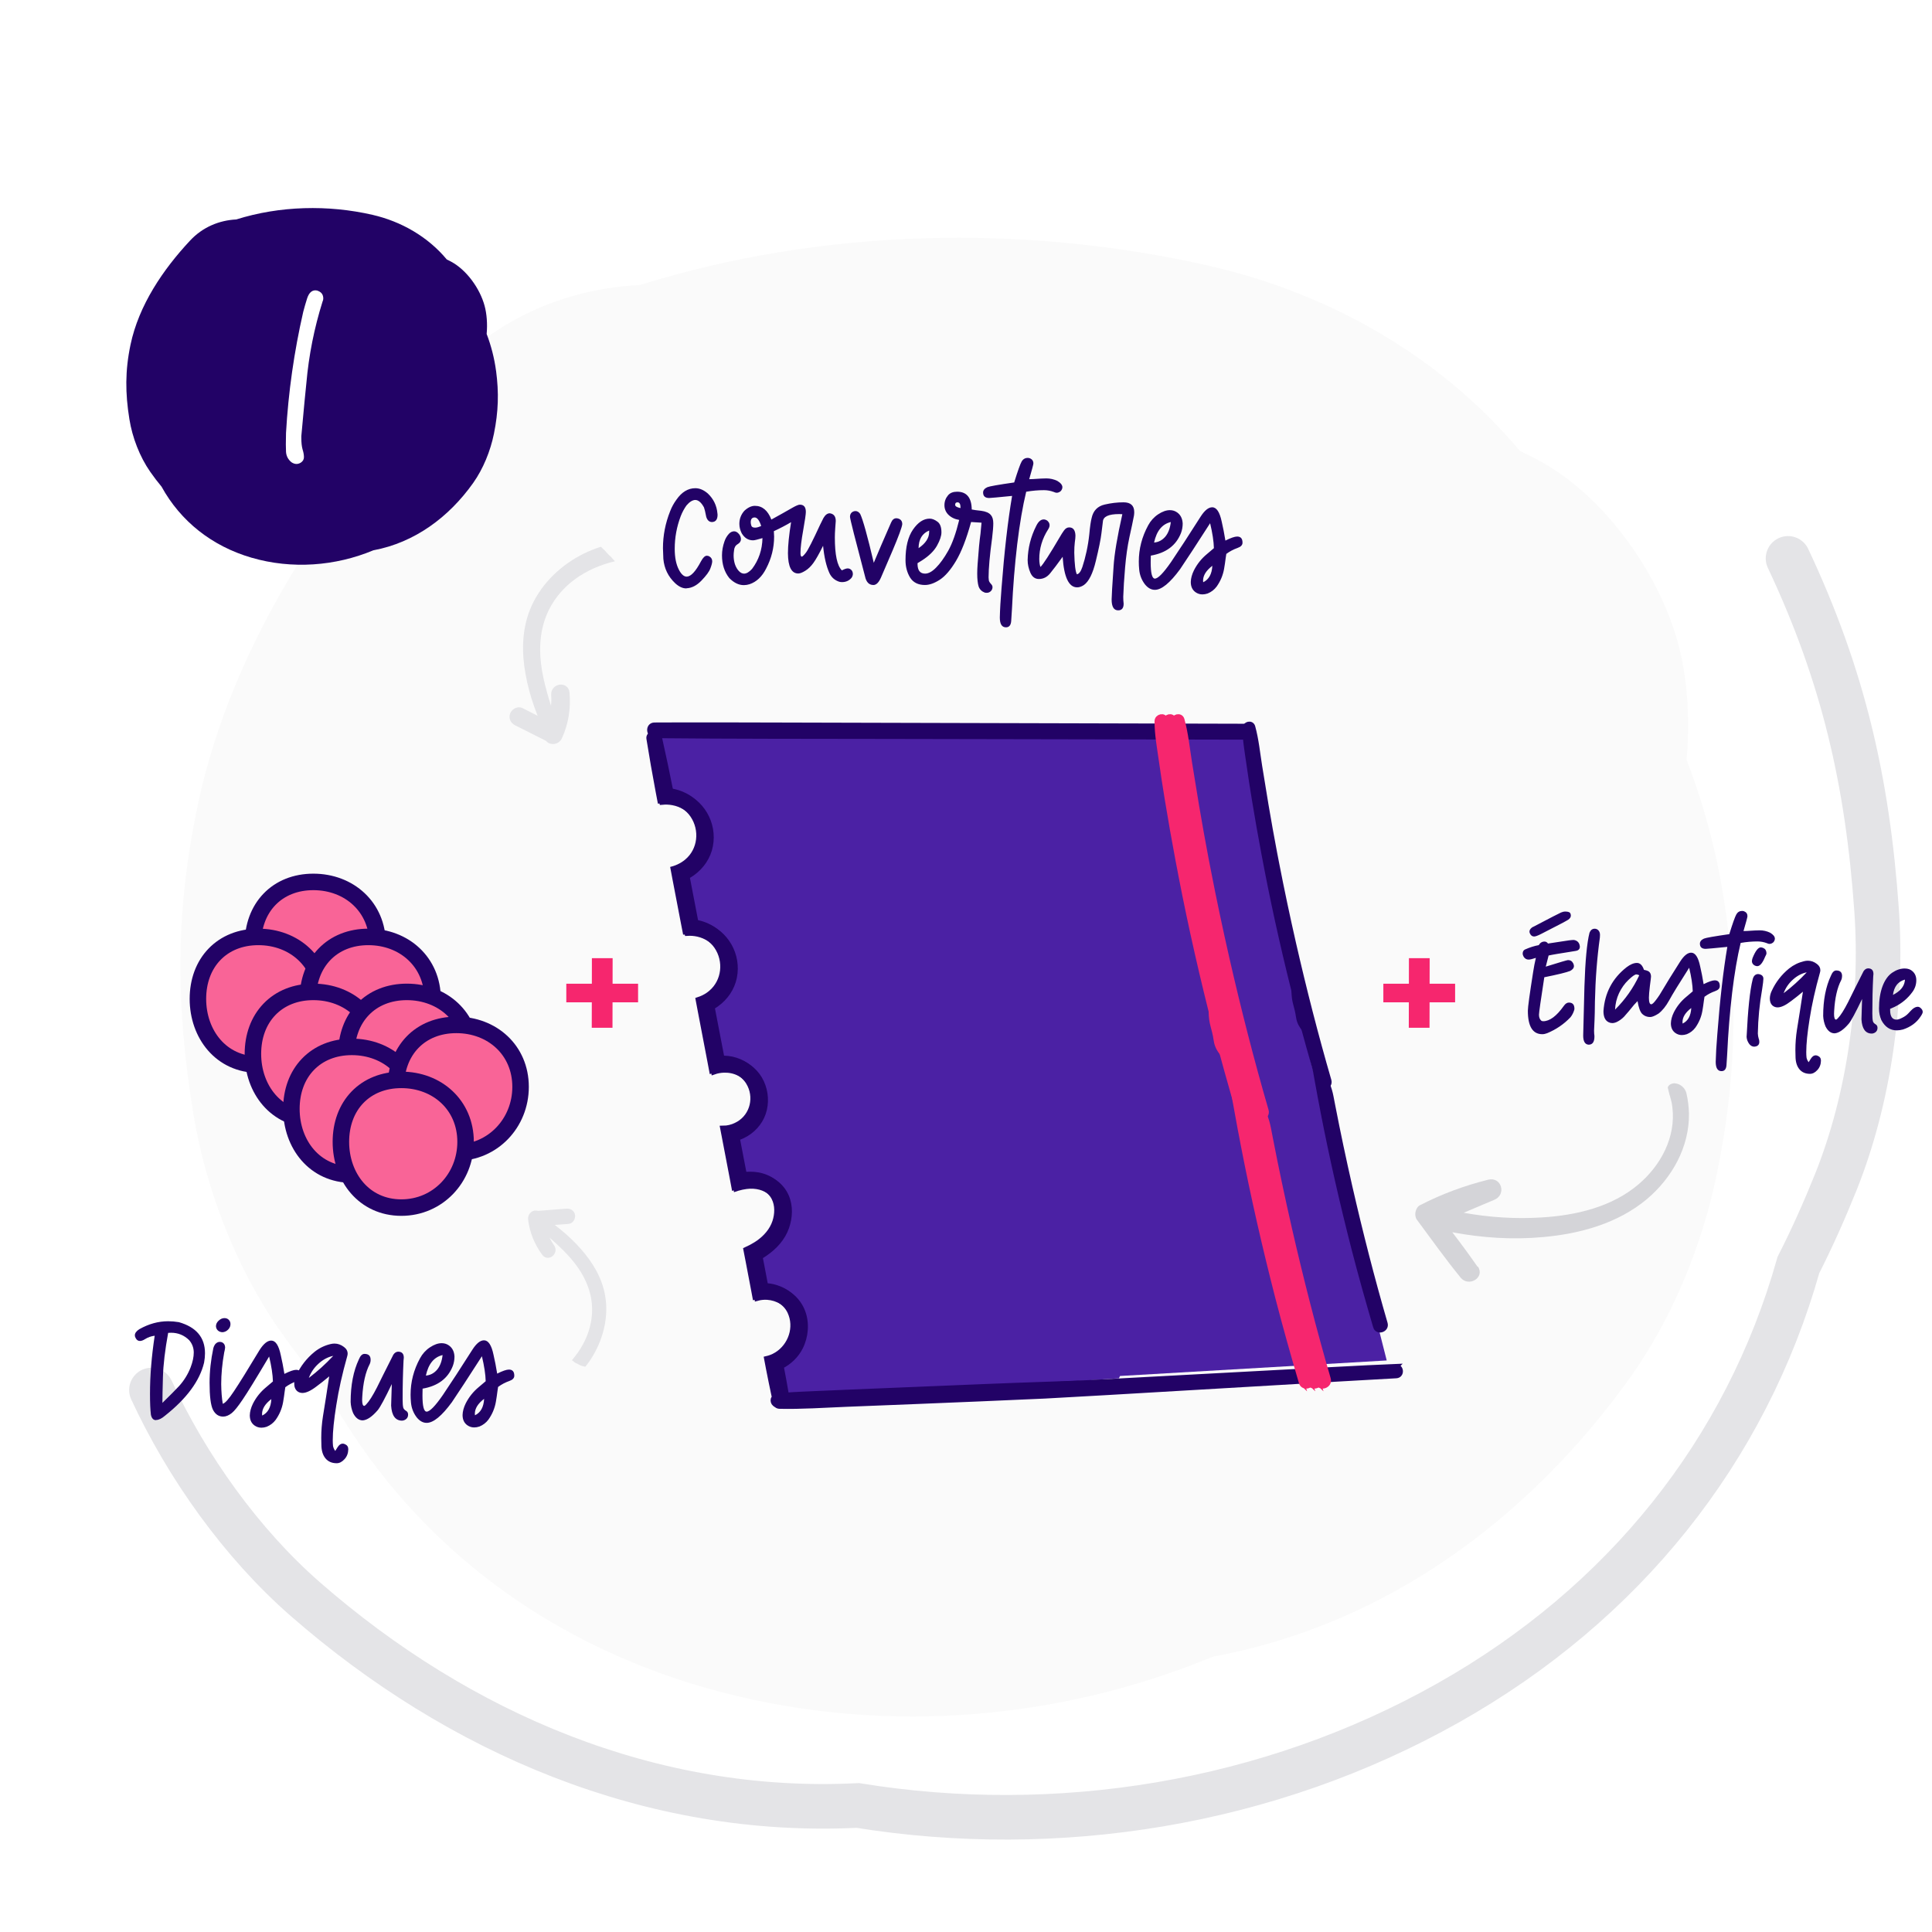 <svg xmlns:xlink="http://www.w3.org/1999/xlink" xmlns="http://www.w3.org/2000/svg" width="260" viewBox="0 0 260 260" height="260" fill="none"><filter y="116.094" x="31.445" width="21.96" height="22.368" filterUnits="userSpaceOnUse" color-interpolation-filters="sRGB" id="a"><feFlood result="BackgroundImageFix" flood-opacity="0"></feFlood><feColorMatrix values="0 0 0 0 0 0 0 0 0 0 0 0 0 0 0 0 0 0 127 0" type="matrix" result="hardAlpha" in="SourceAlpha"></feColorMatrix><feOffset dy=".74"></feOffset><feGaussianBlur stdDeviation=".74"></feGaussianBlur><feComposite operator="out" in2="hardAlpha"></feComposite><feColorMatrix values="0 0 0 0 0 0 0 0 0 0 0 0 0 0 0 0 0 0 0.05 0" type="matrix"></feColorMatrix><feBlend result="effect1_dropShadow_1641_7532" mode="normal" in2="BackgroundImageFix"></feBlend><feBlend result="shape" mode="normal" in2="effect1_dropShadow_1641_7532" in="SourceGraphic"></feBlend></filter><filter y="123.496" x="24.046" width="21.96" height="22.368" filterUnits="userSpaceOnUse" color-interpolation-filters="sRGB" id="b"><feFlood result="BackgroundImageFix" flood-opacity="0"></feFlood><feColorMatrix values="0 0 0 0 0 0 0 0 0 0 0 0 0 0 0 0 0 0 127 0" type="matrix" result="hardAlpha" in="SourceAlpha"></feColorMatrix><feOffset dy=".74"></feOffset><feGaussianBlur stdDeviation=".74"></feGaussianBlur><feComposite operator="out" in2="hardAlpha"></feComposite><feColorMatrix values="0 0 0 0 0 0 0 0 0 0 0 0 0 0 0 0 0 0 0.05 0" type="matrix"></feColorMatrix><feBlend result="effect1_dropShadow_1641_7532" mode="normal" in2="BackgroundImageFix"></feBlend><feBlend result="shape" mode="normal" in2="effect1_dropShadow_1641_7532" in="SourceGraphic"></feBlend></filter><filter y="123.496" x="38.845" width="21.96" height="22.368" filterUnits="userSpaceOnUse" color-interpolation-filters="sRGB" id="c"><feFlood result="BackgroundImageFix" flood-opacity="0"></feFlood><feColorMatrix values="0 0 0 0 0 0 0 0 0 0 0 0 0 0 0 0 0 0 127 0" type="matrix" result="hardAlpha" in="SourceAlpha"></feColorMatrix><feOffset dy=".74"></feOffset><feGaussianBlur stdDeviation=".74"></feGaussianBlur><feComposite operator="out" in2="hardAlpha"></feComposite><feColorMatrix values="0 0 0 0 0 0 0 0 0 0 0 0 0 0 0 0 0 0 0.05 0" type="matrix"></feColorMatrix><feBlend result="effect1_dropShadow_1641_7532" mode="normal" in2="BackgroundImageFix"></feBlend><feBlend result="shape" mode="normal" in2="effect1_dropShadow_1641_7532" in="SourceGraphic"></feBlend></filter><filter y="130.895" x="31.445" width="21.96" height="22.368" filterUnits="userSpaceOnUse" color-interpolation-filters="sRGB" id="d"><feFlood result="BackgroundImageFix" flood-opacity="0"></feFlood><feColorMatrix values="0 0 0 0 0 0 0 0 0 0 0 0 0 0 0 0 0 0 127 0" type="matrix" result="hardAlpha" in="SourceAlpha"></feColorMatrix><feOffset dy=".74"></feOffset><feGaussianBlur stdDeviation=".74"></feGaussianBlur><feComposite operator="out" in2="hardAlpha"></feComposite><feColorMatrix values="0 0 0 0 0 0 0 0 0 0 0 0 0 0 0 0 0 0 0.05 0" type="matrix"></feColorMatrix><feBlend result="effect1_dropShadow_1641_7532" mode="normal" in2="BackgroundImageFix"></feBlend><feBlend result="shape" mode="normal" in2="effect1_dropShadow_1641_7532" in="SourceGraphic"></feBlend></filter><filter y="130.895" x="44.025" width="21.96" height="22.368" filterUnits="userSpaceOnUse" color-interpolation-filters="sRGB" id="e"><feFlood result="BackgroundImageFix" flood-opacity="0"></feFlood><feColorMatrix values="0 0 0 0 0 0 0 0 0 0 0 0 0 0 0 0 0 0 127 0" type="matrix" result="hardAlpha" in="SourceAlpha"></feColorMatrix><feOffset dy=".74"></feOffset><feGaussianBlur stdDeviation=".74"></feGaussianBlur><feComposite operator="out" in2="hardAlpha"></feComposite><feColorMatrix values="0 0 0 0 0 0 0 0 0 0 0 0 0 0 0 0 0 0 0.05 0" type="matrix"></feColorMatrix><feBlend result="effect1_dropShadow_1641_7532" mode="normal" in2="BackgroundImageFix"></feBlend><feBlend result="shape" mode="normal" in2="effect1_dropShadow_1641_7532" in="SourceGraphic"></feBlend></filter><filter y="138.295" x="36.625" width="21.96" height="22.368" filterUnits="userSpaceOnUse" color-interpolation-filters="sRGB" id="f"><feFlood result="BackgroundImageFix" flood-opacity="0"></feFlood><feColorMatrix values="0 0 0 0 0 0 0 0 0 0 0 0 0 0 0 0 0 0 127 0" type="matrix" result="hardAlpha" in="SourceAlpha"></feColorMatrix><feOffset dy=".74"></feOffset><feGaussianBlur stdDeviation=".74"></feGaussianBlur><feComposite operator="out" in2="hardAlpha"></feComposite><feColorMatrix values="0 0 0 0 0 0 0 0 0 0 0 0 0 0 0 0 0 0 0.05 0" type="matrix"></feColorMatrix><feBlend result="effect1_dropShadow_1641_7532" mode="normal" in2="BackgroundImageFix"></feBlend><feBlend result="shape" mode="normal" in2="effect1_dropShadow_1641_7532" in="SourceGraphic"></feBlend></filter><filter y="135.336" x="50.685" width="21.96" height="22.368" filterUnits="userSpaceOnUse" color-interpolation-filters="sRGB" id="g"><feFlood result="BackgroundImageFix" flood-opacity="0"></feFlood><feColorMatrix values="0 0 0 0 0 0 0 0 0 0 0 0 0 0 0 0 0 0 127 0" type="matrix" result="hardAlpha" in="SourceAlpha"></feColorMatrix><feOffset dy=".74"></feOffset><feGaussianBlur stdDeviation=".74"></feGaussianBlur><feComposite operator="out" in2="hardAlpha"></feComposite><feColorMatrix values="0 0 0 0 0 0 0 0 0 0 0 0 0 0 0 0 0 0 0.05 0" type="matrix"></feColorMatrix><feBlend result="effect1_dropShadow_1641_7532" mode="normal" in2="BackgroundImageFix"></feBlend><feBlend result="shape" mode="normal" in2="effect1_dropShadow_1641_7532" in="SourceGraphic"></feBlend></filter><filter y="142.735" x="43.286" width="21.96" height="22.368" filterUnits="userSpaceOnUse" color-interpolation-filters="sRGB" id="h"><feFlood result="BackgroundImageFix" flood-opacity="0"></feFlood><feColorMatrix values="0 0 0 0 0 0 0 0 0 0 0 0 0 0 0 0 0 0 127 0" type="matrix" result="hardAlpha" in="SourceAlpha"></feColorMatrix><feOffset dy=".74"></feOffset><feGaussianBlur stdDeviation=".74"></feGaussianBlur><feComposite operator="out" in2="hardAlpha"></feComposite><feColorMatrix values="0 0 0 0 0 0 0 0 0 0 0 0 0 0 0 0 0 0 0.05 0" type="matrix"></feColorMatrix><feBlend result="effect1_dropShadow_1641_7532" mode="normal" in2="BackgroundImageFix"></feBlend><feBlend result="shape" mode="normal" in2="effect1_dropShadow_1641_7532" in="SourceGraphic"></feBlend></filter><clipPath id="i"><path d="m0 0h260v260h-260z"></path></clipPath><clipPath id="j"><path transform="matrix(.696 .718 -.718 .696 72.737 65.185)" d="m0 0h34.098v25.686h-34.098z"></path></clipPath><clipPath id="k"><path transform="matrix(-.38 .925 -.925 -.38 233.089 143.29)" d="m0 0h44.203v33.791h-44.203z"></path></clipPath><clipPath id="l"><rect y="162.219" x="70" width="17.76" transform="matrix(.958 -.288 .288 .958 -43.732 27.015)" rx="3.7" height="23.68"></rect></clipPath><g clip-path="url(#i)"><path stroke-width="6" stroke-linecap="round" stroke="#e4e4e7" d="m240.625 75.144c7.435 15.784 10.7 30.045 11.914 47.287.855 12.108-.987 25.458-5.511 36.719-1.534 3.815-3.188 7.514-5.006 11.087-7.063 25.053-23.53 45.607-47.095 58.907-24.227 13.672-52.686 18.162-79.5 13.827-27.784 1.391-53.669-9.719-74.326-27.755-8.607-7.513-15.928-17.806-20.723-28.151"></path><path fill="#fafafa" d="m232.252 122.824c-.962-7.142-2.767-14.02-5.279-20.59.519-5.6.059-11.284-1.167-15.733-2.631-9.571-10.03-19.951-18.946-24.664-.758-.401-1.532-.784-2.316-1.151-10.652-12.707-25.613-21.221-41.826-24.911-24.897-5.668-52.069-5.071-76.6 2.582-9.537.469-18.835 4.202-25.971 11.778-15.208 16.142-28.849 36.059-33.515 58.123-3.074 14.548-2.989 27.016-.622 41.555 1.66 10.21 5.799 20.923 11.751 29.377 2.018 2.864 4.113 5.608 6.318 8.216 10.754 19.397 28.423 33.221 50.554 39.638 22.753 6.596 47.215 4.747 68.588-4.099 23.297-4.287 42.575-18.571 56.165-37.576 5.662-7.917 9.716-17.888 11.665-27.408 2.529-12.349 2.853-22.9 1.218-35.138z"></path><path fill-rule="evenodd" fill="#4b21a4" d="m174.983 137.264c.709.012 1.183.096 1.183.096h.015l-8.303-39.153-80.386.081 1.784 8.517s5.21.933 5.38 4.744c.163 3.818-3.308 5.72-3.308 5.72l1.569 7.415s4.41.333 4.914 4.277c.472 3.638-.939 4.571-1.828 5.159-.073.048-.143.095-.207.139-.851.592-1.273.763-1.273.763l1.909 8.095s5.55.378 5.676 4.529c.114 3.556-3.073 4.473-3.91 4.714-.14.041-.215.062-.197.074.126.089 1.398 6.231 1.398 6.231s5.721-1.147 5.802 4.025c.081 5.165-3.9 5.676-3.9 5.676l.932 5.173s4.744.385 4.914 4.196-3.049 5.379-3.049 5.379l1.103 5.299 45.384-2.923.139-.316 35.896-2.091z" clip-rule="evenodd"></path><g stroke-width=".74"><path stroke="#220266" fill="#220266" d="m185.154 178.525c-1.006-3.434-1.976-6.875-2.871-10.338-1.584-6.164-3.004-12.373-4.211-18.619-.044-.236-.089-.473-.133-.71-.081-.422-.163-.844-.244-1.265-.466-2.465-.895-4.929-1.302-7.4-.259-1.577-1.392-1.783-1.614-3.359-.222-1.569-.607-1.924-.607-3.515 0-.547.822-.755.977-.185.474 1.71.733 2.279 1.014 4.026.281 1.761.54 2.353.836 4.114.37 2.168 1.673 4.143 2.087 6.304.082.422.163.843.244 1.258.703 3.633 1.473 7.259 2.294 10.87 1.414 6.179 2.982 12.321 4.751 18.412.229.799-.999 1.198-1.228.399z"></path><path stroke="#220266" fill="#220266" d="m167.656 97.769c-10.39-.022-20.772-.052-31.161-.081-10.331-.03-20.661-.052-30.992-.081-5.809-.015-11.617-.037-17.419-.007-.881 0-.799 1.354.081 1.369 10.39.104 20.779.082 31.162.104 10.33.022 20.66.037 30.991.059 5.809.007 11.618.022 17.427.037.903 0 .821-1.399-.082-1.406z"></path><path stroke="#220266" fill="#220266" d="m177.587 145.832c-1.006-3.434-1.976-6.875-2.871-10.338-1.584-6.164-3.004-12.373-4.211-18.618-.044-.237-.089-.474-.133-.711-.081-.422-.163-.843-.244-1.265-.466-2.464-.895-4.929-1.302-7.4-.259-1.576-.504-3.16-.726-4.736-.222-1.569-.518-3.167-.518-4.758 0-.548.822-.755.977-.185.474 1.709.644 3.522.925 5.268.281 1.762.57 3.53.866 5.291.37 2.169.755 4.344 1.169 6.505.082.422.163.844.244 1.258.703 3.633 1.473 7.259 2.294 10.871 1.414 6.179 2.982 12.321 4.751 18.411.229.799-.999 1.199-1.228.399z"></path><path stroke="#220266" fill="#220266" d="m150.385 185.984c-5.957.222-11.922.4-17.879.644-5.927.237-11.862.481-17.789.733-1.673.066-3.338.133-5.01.214-1.399.067-2.805.111-4.203.23.037-.089.044-.193.029-.304-.214-1.28-.451-2.553-.695-3.826 1.11-.555 2.042-1.435 2.604-2.56.726-1.443.881-3.241.296-4.765-.577-1.503-1.783-2.576-3.307-3.057-.54-.17-1.095-.251-1.65-.251-.178-.947-.363-1.895-.541-2.842-.081-.422-.162-.836-.244-1.258.252-.14.489-.296.718-.459 1.265-.865 2.331-2.027 2.849-3.485.473-1.339.555-2.879-.037-4.203-.644-1.451-1.991-2.391-3.537-2.657-.696-.118-1.392-.111-2.072-.015-.326-1.724-.658-3.448-.992-5.172.259-.082.51-.185.762-.304 1.28-.614 2.279-1.68 2.746-3.019.458-1.339.362-2.849-.23-4.136-.629-1.369-1.776-2.346-3.204-2.798-.659-.214-1.384-.296-2.087-.244-.459-2.375-.91-4.743-1.369-7.119.215-.111.414-.244.614-.384 1.206-.866 2.087-2.139 2.383-3.604.607-2.997-1.117-6.031-4.026-6.978-.363-.119-.733-.2-1.118-.245-.363-1.872-.718-3.752-1.08-5.624-.044-.244-.096-.488-.141-.725.259-.14.51-.296.747-.466 1.214-.881 2.109-2.168 2.391-3.656.585-3.012-1.192-6.06-4.129-6.97-.385-.119-.777-.2-1.177-.237-.481-2.427-.984-4.855-1.532-7.274-.141-.629-1.213-.437-1.117.207.377 2.368.792 4.736 1.236 7.089.081.429.163.858.244 1.288.481-.045.962-.03 1.435.059 1.177.214 2.264.843 2.967 1.887 1.339 1.983 1.066 4.721-.806 6.275-.17.141-.348.266-.533.385-.37.229-.77.414-1.184.547-.037.008-.074.022-.103.03l.252 1.339 1.118 5.831.251 1.288c.474-.03.947.008 1.414.111 1.125.252 2.146.881 2.797 1.828 1.362 1.976 1.088 4.736-.77 6.297-.126.111-.267.208-.4.304-.392.266-.829.473-1.287.621.081.444.17.881.252 1.325.437 2.287.873 4.566 1.31 6.852.081.444.17.881.252 1.325.437-.155.896-.237 1.362-.252 1.406-.044 2.804.57 3.589 1.858 1.162 1.924.592 4.455-1.347 5.602-.237.14-.489.258-.748.355-.289.103-.592.177-.895.214-.148.015-.311.03-.466.03.089.451.178.91.259 1.362.333 1.739.666 3.478.999 5.217.081.444.17.888.252 1.332.067-.023.141-.045.207-.067.377-.111.755-.192 1.147-.244.326-.045.651-.059.984-.037 1.236.074 2.464.644 3.041 1.776.504.984.459 2.197.119 3.226-.392 1.184-1.236 2.131-2.242 2.842-.119.081-.237.163-.363.237-.414.259-.843.481-1.28.68.015.074.029.141.037.215.074.407.155.814.237 1.221.229 1.221.466 2.434.695 3.648.082.414.163.829.237 1.243.452-.126.918-.17 1.384-.14 1.376.096 2.701.843 3.315 2.138.992 2.109.104 4.618-1.783 5.795-.267.17-.555.31-.866.414-.155.052-.311.104-.474.141.082.444.171.88.252 1.324.237 1.199.473 2.39.732 3.582.023.096.06.17.111.237-.399.281-.259 1.021.356 1.035 2.974.067 5.972-.147 8.946-.266 2.983-.118 5.957-.237 8.939-.355 5.928-.237 11.863-.488 17.79-.755 3.367-.148 6.734-.333 10.101-.488.755-.037.688-1.199-.067-1.169z"></path><path stroke="#220266" fill="#220266" d="m187.85 183.922c-5.957.222-49.128 2.642-55.085 2.886-5.927.237-11.862.481-17.789.733-1.673.067-3.338.133-5.01.215-1.399.066-2.805.111-4.204.229.037-.089.045-.192.03-.303-.215-1.281-.451-2.553-.696-3.826 1.11-.555 2.043-1.436 2.605-2.561.725-1.443.881-3.241.296-4.765-.577-1.502-1.783-2.575-3.307-3.056-.541-.171-1.096-.252-1.651-.252-.177-.947-.362-1.894-.54-2.842-.081-.421-.163-.836-.244-1.258.252-.14.489-.296.718-.458 1.265-.866 2.331-2.028 2.849-3.486.473-1.339.555-2.878-.037-4.203-.644-1.45-1.991-2.39-3.538-2.657-.695-.118-1.391-.111-2.071-.014-.326-1.725-.659-3.449-.992-5.173.259-.081.51-.185.762-.303 1.28-.615 2.279-1.68 2.745-3.02.459-1.339.363-2.849-.229-4.136-.629-1.369-1.776-2.346-3.204-2.797-.659-.215-1.384-.296-2.087-.245-.459-2.375-.91-4.743-1.369-7.118.215-.111.414-.245.614-.385 1.206-.866 2.087-2.139 2.383-3.604.607-2.997-1.117-6.031-4.026-6.978-.363-.119-.733-.2-1.118-.244-.363-1.873-.718-3.752-1.08-5.624-.044-.245-.096-.489-.141-.726.259-.14.51-.296.747-.466 1.214-.88 2.109-2.168 2.39-3.655.585-3.012-1.191-6.061-4.129-6.971-.385-.119-.777-.2-1.177-.237-.481-2.427-.984-4.854-1.532-7.274-.141-.629-1.213-.437-1.117.207.377 2.368.792 4.736 1.236 7.089.081.429.163.859.244 1.288.481-.045.962-.03 1.436.059 1.177.215 2.264.844 2.967 1.887 1.339 1.983 1.066 4.721-.806 6.275-.17.141-.348.267-.533.385-.37.229-.77.414-1.184.548-.037.007-.074.022-.103.029l.252 1.34 1.118 5.831.252 1.287c.474-.029.947.008 1.413.111 1.125.252 2.146.881 2.797 1.828 1.362 1.976 1.088 4.736-.77 6.298-.126.111-.266.207-.4.303-.392.266-.829.474-1.287.622.081.444.17.88.252 1.324.437 2.287.873 4.566 1.31 6.853.081.444.17.88.252 1.324.437-.155.896-.237 1.362-.251 1.406-.045 2.804.569 3.589 1.857 1.161 1.924.592 4.455-1.347 5.602-.237.14-.488.259-.748.355-.289.104-.592.178-.895.215-.148.014-.311.029-.466.029.089.452.178.91.259 1.362.333 1.739.666 3.478.999 5.217.081.444.17.888.252 1.332.067-.022.141-.045.207-.067.377-.111.755-.192 1.147-.244.325-.044.651-.059.984-.037 1.236.074 2.464.644 3.041 1.776.504.984.459 2.198.119 3.226-.392 1.184-1.236 2.132-2.243 2.842-.118.081-.236.163-.362.237-.414.259-.844.481-1.28.681.015.074.029.14.037.214.074.407.155.814.236 1.221.23 1.221.467 2.435.696 3.648.082.415.163.829.237 1.244.451-.126.918-.171 1.384-.141 1.376.096 2.701.844 3.315 2.139.992 2.109.104 4.617-1.783 5.794-.267.17-.555.311-.866.414-.156.052-.311.104-.474.141.081.444.171.88.252 1.324.237 1.199.473 2.391.732 3.582.023.096.059.17.111.237-.399.281-.259 1.021.355 1.036 2.975.066 5.972-.148 8.947-.267 2.982-.118 5.957-.236 8.939-.355 5.928-.237 11.862-.488 17.79-.755 3.367-.148 43.941-2.575 47.308-2.731.755-.037.688-1.199-.067-1.169z"></path><g stroke="#f6266e" fill="#f6266e"><path d="m177.37 186.027c-1.112-3.794-2.183-7.596-3.173-11.423-1.75-6.81-3.319-13.67-4.652-20.571-.049-.262-.098-.524-.147-.785-.09-.466-.18-.932-.27-1.398-.515-2.723-.989-5.446-1.439-8.177-.286-1.741-1.537-1.969-1.783-3.71-.245-1.734-.67-2.126-.67-3.884 0-.605.907-.834 1.079-.205.523 1.889.81 2.519 1.12 4.448.311 1.946.597 2.6.924 4.546.409 2.396 1.848 4.578 2.306 6.965.09.466.18.932.27 1.39.776 4.015 1.627 8.021 2.534 12.011 1.562 6.828 3.295 13.614 5.25 20.343.253.883-1.104 1.325-1.357.442z"></path><path d="m176.265 186.027c-1.112-3.794-2.183-7.596-3.173-11.423-1.749-6.81-3.319-13.67-4.652-20.571-.049-.262-.098-.524-.147-.785-.09-.466-.18-.932-.27-1.398-.515-2.723-.989-5.446-1.439-8.177-.286-1.741-1.537-1.969-1.783-3.71-.245-1.734-.67-2.126-.67-3.884 0-.605.908-.834 1.079-.205.524 1.889.81 2.519 1.121 4.448.31 1.946.596 2.6.923 4.546.409 2.396 1.848 4.578 2.306 6.965.09.466.18.932.27 1.39.777 4.015 1.627 8.021 2.535 12.011 1.561 6.828 3.295 13.614 5.249 20.343.253.883-1.104 1.325-1.357.442z"></path><path d="m175.16 186.027c-1.112-3.794-2.183-7.596-3.173-11.423-1.749-6.81-3.319-13.67-4.652-20.571-.049-.262-.098-.524-.147-.785-.09-.466-.18-.932-.27-1.398-.515-2.723-.989-5.446-1.439-8.177-.286-1.741-1.537-1.969-1.782-3.71-.246-1.734-.671-2.126-.671-3.884 0-.605.908-.834 1.079-.205.524 1.889.81 2.519 1.121 4.448.31 1.946.596 2.6.923 4.546.409 2.396 1.849 4.578 2.306 6.965.09.466.18.932.27 1.39.777 4.015 1.627 8.021 2.535 12.011 1.561 6.828 3.295 13.614 5.249 20.343.253.883-1.104 1.325-1.357.442z"></path><path d="m169.009 149.904c-1.112-3.794-2.183-7.596-3.173-11.422-1.749-6.811-3.319-13.671-4.652-20.572-.049-.261-.098-.523-.147-.785-.09-.466-.18-.932-.27-1.398-.515-2.723-.989-5.445-1.439-8.176-.286-1.742-.556-3.491-.801-5.233-.246-1.733-.573-3.499-.573-5.257 0-.605.908-.834 1.08-.204.523 1.889.711 3.892 1.022 5.822.311 1.946.629 3.9.956 5.846.409 2.395.834 4.799 1.292 7.187.09.466.18.932.27 1.39.777 4.014 1.627 8.021 2.535 12.011 1.561 6.827 3.295 13.613 5.249 20.342.253.884-1.104 1.325-1.357.442z"></path><path d="m167.904 149.904c-1.112-3.794-2.183-7.596-3.173-11.422-1.749-6.811-3.319-13.671-4.652-20.572-.049-.261-.098-.523-.147-.785-.09-.466-.18-.932-.27-1.398-.515-2.723-.989-5.445-1.439-8.176-.286-1.742-.556-3.491-.801-5.233-.245-1.733-.573-3.499-.573-5.257 0-.605.908-.834 1.08-.204.523 1.889.711 3.892 1.022 5.822.311 1.946.629 3.9.956 5.846.409 2.395.835 4.799 1.292 7.187.09.466.18.932.27 1.39.777 4.014 1.627 8.021 2.535 12.011 1.561 6.827 3.295 13.613 5.249 20.342.253.884-1.104 1.325-1.357.442z"></path><path d="m166.799 149.904c-1.112-3.794-2.183-7.596-3.172-11.422-1.75-6.811-3.32-13.671-4.653-20.572-.049-.261-.098-.523-.147-.785-.09-.466-.18-.932-.27-1.398-.515-2.723-.989-5.445-1.439-8.176-.286-1.742-.556-3.491-.801-5.233-.245-1.733-.573-3.499-.573-5.257 0-.605.908-.834 1.08-.204.523 1.889.711 3.892 1.022 5.822.311 1.946.63 3.9.957 5.846.408 2.395.834 4.799 1.292 7.187.089.466.179.932.269 1.39.777 4.014 1.627 8.021 2.535 12.011 1.561 6.827 3.295 13.613 5.249 20.342.253.884-1.104 1.325-1.357.442z"></path></g></g><g filter="url(#a)"><path stroke-width="2.22" stroke="#220266" fill="#f96497" d="m42.171 135.132c4.925 0 8.645-4 8.645-8.848 0-4.947-3.82-8.34-8.645-8.34-2.403 0-4.461.838-5.916 2.354-1.451 1.511-2.219 3.609-2.219 5.986 0 4.74 3.112 8.848 8.136 8.848z"></path></g><g filter="url(#b)"><path stroke-width="2.22" stroke="#220266" fill="#f96497" d="m34.771 142.533c4.925 0 8.645-4 8.645-8.848 0-4.947-3.82-8.339-8.645-8.339-2.403 0-4.461.837-5.916 2.353-1.451 1.511-2.22 3.609-2.22 5.986 0 4.74 3.112 8.848 8.136 8.848z"></path></g><g filter="url(#c)"><path stroke-width="2.22" stroke="#220266" fill="#f96497" d="m49.571 142.533c4.925 0 8.645-4 8.645-8.848 0-4.947-3.82-8.339-8.645-8.339-2.403 0-4.461.837-5.916 2.353-1.451 1.511-2.219 3.609-2.219 5.986 0 4.74 3.112 8.848 8.136 8.848z"></path></g><g filter="url(#d)"><path stroke-width="2.22" stroke="#220266" fill="#f96497" d="m42.171 149.933c4.925 0 8.645-4 8.645-8.848 0-4.947-3.82-8.34-8.645-8.34-2.403 0-4.461.838-5.916 2.354-1.451 1.511-2.219 3.609-2.219 5.986 0 4.74 3.112 8.848 8.136 8.848z"></path></g><g filter="url(#e)"><path stroke-width="2.22" stroke="#220266" fill="#f96497" d="m54.751 149.933c4.925 0 8.645-4 8.645-8.848 0-4.947-3.82-8.34-8.645-8.34-2.403 0-4.461.838-5.916 2.354-1.451 1.511-2.219 3.609-2.219 5.986 0 4.74 3.112 8.848 8.136 8.848z"></path></g><g filter="url(#f)"><path stroke-width="2.22" stroke="#220266" fill="#f96497" d="m47.351 157.333c4.925 0 8.645-4.001 8.645-8.848 0-4.947-3.82-8.34-8.645-8.34-2.403 0-4.461.837-5.916 2.354-1.451 1.511-2.22 3.609-2.22 5.986 0 4.74 3.112 8.848 8.136 8.848z"></path></g><g filter="url(#g)"><path stroke-width="2.22" stroke="#220266" fill="#f96497" d="m61.411 154.374c4.925 0 8.645-4.001 8.645-8.849 0-4.947-3.82-8.339-8.645-8.339-2.403 0-4.461.837-5.916 2.353-1.451 1.511-2.219 3.609-2.219 5.986 0 4.74 3.112 8.849 8.136 8.849z"></path></g><g filter="url(#h)"><path stroke-width="2.22" stroke="#220266" fill="#f96497" d="m54.011 161.773c4.925 0 8.645-4.001 8.645-8.849 0-4.947-3.82-8.339-8.645-8.339-2.403 0-4.461.837-5.916 2.353-1.451 1.511-2.219 3.609-2.219 5.986 0 4.74 3.112 8.849 8.136 8.849z"></path></g><path fill="#f6266e" d="m76.211 134.888v-2.501h9.659v2.501zm3.425 3.424.019-9.369h2.79l-.019 9.369z"></path><path fill="#f6266e" d="m186.164 134.888v-2.501h9.659v2.501zm3.425 3.424.019-9.369h2.79l-.019 9.369z"></path><path fill="#220266" d="m21.03 191.096-.053.017c-.34 0-.562-.24-.668-.72-.082-.657-.123-1.6-.123-2.831 0-2.437.211-5.039.633-7.804-.48.058-.914.211-1.301.457-.258.164-.486.246-.686.246-.246 0-.433-.123-.562-.369-.082-.129-.123-.258-.123-.387 0-.293.199-.568.598-.826 1.266-.715 2.561-1.072 3.885-1.072.469 0 .949.041 1.441.123 2.344.668 3.516 2.062 3.516 4.183 0 .399-.041.821-.123 1.266-.586 2.449-2.338 4.828-5.256 7.137-.433.375-.826.568-1.178.58zm.826-2.303c1.031-1.008 1.775-1.758 2.232-2.25.68-.75 1.201-1.594 1.565-2.531.281-.739.422-1.401.422-1.987 0-.632-.205-1.189-.615-1.67-.68-.667-1.494-1.001-2.443-1.001l-.387.017c-.422 2.309-.656 4.289-.703 5.941-.047 1.641-.07 2.801-.07 3.481zm13.43 1.705c.762-.363 1.172-1.102 1.23-2.215-.832.633-1.248 1.301-1.248 2.004zm-5.326-11.215c-.246 0-.457-.076-.633-.228-.164-.153-.252-.346-.264-.58 0-.27.117-.516.352-.739.246-.234.51-.351.791-.351.234 0 .428.076.58.228.152.153.229.346.229.58 0 .282-.105.528-.316.739-.211.211-.457.328-.738.351zm1.547 7.91c.715-1.066 1.857-2.906 3.428-5.519.539-.844 1.061-1.266 1.565-1.266.586 0 1.014.651 1.283 1.951.176.75.34 1.594.492 2.532.727-.364 1.254-.545 1.582-.545.48 0 .721.275.721.826 0 .316-.217.551-.65.703-.562.199-1.072.469-1.529.809l-.088.58c-.059.48-.129.955-.211 1.424-.152.867-.486 1.664-1.002 2.39-.316.422-.721.733-1.213.932-.246.082-.48.123-.703.123-.34 0-.65-.1-.932-.299-.422-.305-.633-.762-.633-1.371.012-.492.152-1.014.422-1.565.434-.855 1.02-1.587 1.758-2.197l.932-.791c-.024-.914-.193-2.033-.51-3.357-1.746 2.941-2.936 4.875-3.568 5.801-.621.925-1.107 1.529-1.459 1.81-.399.316-.785.475-1.16.475-.598 0-1.055-.305-1.371-.914-.305-.621-.457-1.834-.457-3.639 0-1.512.17-3.07.51-4.676.047-.176.123-.34.229-.492.188-.223.398-.334.633-.334.27 0 .475.111.615.334.07.129.105.275.105.439-.024.211-.065.428-.123.651-.27 1.5-.404 2.918-.404 4.254.012 1.019.082 1.904.211 2.654.316-.082.826-.656 1.529-1.723zm13.799 9.721c-.656 0-1.166-.228-1.529-.685-.352-.446-.527-1.055-.527-1.829l-.018-.879c0-.972.076-1.945.229-2.917.258-1.571.539-3.364.844-5.379-.644.539-1.207.984-1.688 1.336-.773.597-1.412.896-1.916.896-.258 0-.486-.076-.685-.228-.281-.235-.422-.581-.422-1.038.012-.375.1-.732.264-1.072.574-1.254 1.4-2.32 2.478-3.199.633-.504 1.342-.85 2.127-1.037.188-.047.369-.071.545-.071.457 0 .885.153 1.283.458.328.246.492.544.492.896 0 .105-.018.217-.053.334-.668 2.367-1.16 4.57-1.476 6.609-.316 1.981-.475 3.545-.475 4.694 0 .293.012.551.035.773.035.223.135.451.299.686l.334-.528c.199-.304.422-.457.668-.457.094 0 .193.024.299.071.305.129.457.357.457.685-.012.539-.182.985-.51 1.336-.328.363-.68.545-1.055.545zm-3.744-11.478c1.16-.879 2.256-1.87 3.287-2.971-.727.152-1.389.504-1.986 1.055-.598.539-1.031 1.177-1.301 1.916zm12.551 5.748c-.902 0-1.395-.674-1.476-2.022l.088-2.9c-.926 1.933-1.553 3.099-1.881 3.498-.75.879-1.424 1.342-2.022 1.388-.539 0-.973-.328-1.301-.984-.199-.48-.31-.978-.334-1.494 0-2.25.369-4.16 1.107-5.731.199-.492.451-.738.756-.738.551 0 .826.264.826.791 0 .211-.041.404-.123.58-.562 1.078-.896 2.543-1.002 4.395l-.018.404c0 .551.094.826.281.826.059 0 .146-.064.264-.193.398-.41.885-1.178 1.459-2.303.363-.75 1.096-2.215 2.197-4.394.176-.258.387-.393.633-.405.516 0 .773.27.773.809l-.035.387c-.082 1.629-.123 3.375-.123 5.238 0 .516.029.885.088 1.107.047.164.182.311.404.44.164.105.246.269.246.492 0 .305-.129.533-.387.686-.152.082-.293.123-.422.123zm9.703.914c-.34 0-.65-.1-.932-.299-.422-.305-.633-.762-.633-1.371.012-.492.152-1.014.422-1.565.434-.855 1.02-1.588 1.758-2.197l.932-.791c-.023-.914-.193-2.033-.51-3.357-1.828 2.847-3.176 4.91-4.043 6.187-1.359 1.852-2.49 2.777-3.393 2.777-.492 0-.938-.246-1.336-.738-.445-.586-.703-1.248-.773-1.986-.035-.363-.053-.721-.053-1.072 0-1.711.422-3.34 1.266-4.887.328-.61.773-1.102 1.336-1.477s1.09-.562 1.582-.562c.363 0 .686.099.967.299.469.328.721.826.756 1.494 0 .445-.076.873-.229 1.283-.656 1.676-2.01 2.689-4.061 3.041l-.018.914c0 1.453.188 2.18.562 2.18.422 0 1.149-.744 2.18-2.233 1.055-1.558 2.379-3.592 3.973-6.099.539-.844 1.06-1.266 1.564-1.266.586 0 1.014.65 1.283 1.951.176.75.34 1.594.492 2.531.727-.363 1.254-.544 1.582-.544.48 0 .721.275.721.826 0 .316-.217.551-.65.703-.562.199-1.072.469-1.529.808l-.088.581c-.059.48-.129.955-.211 1.423-.152.868-.486 1.664-1.002 2.391-.316.422-.721.732-1.213.932-.246.082-.48.123-.703.123zm-6.504-6.979c.586-.047 1.084-.305 1.494-.773.41-.481.662-1.143.756-1.987-1.16.27-1.91 1.19-2.25 2.76zm6.609 5.344c.762-.363 1.172-1.102 1.23-2.215-.832.633-1.248 1.301-1.248 2.004z"></path><g clip-path="url(#j)"><path stroke-width=".901" stroke="#e4e4e7" fill="#e4e4e7" d="m69.087 96.155c.15-.374.658-.657 1.042-.455 1.004.506 2.001 1.019 3.011 1.532-.016-.046-.027-.085-.043-.13-.232-.71-.504-1.396-.757-2.088-.498-1.389-.891-2.836-1.156-4.288-.528-2.834-.525-5.789.556-8.508 1.215-3.043 3.625-5.472 6.475-7.027 1.405-.766 2.924-1.295 4.488-1.623-.708-1.3-1.067-2.776-.926-4.287.303-3.269 2.934-5.775 5.389-7.666 2.649-2.039 5.69-3.594 8.899-4.527 1.617-.472 3.271-.795 4.947-.958 1.509-.147 3.205-.218 4.631.383.672.282 1.249.674 1.767 1.19.368.36-.218.881-.605.622-2.302-1.547-5.621-1.01-8.161-.478-2.909.606-5.731 1.702-8.274 3.237-1.278.773-2.485 1.653-3.61 2.639-1.07.926-2.089 1.964-2.801 3.198-1.195 2.061-1.03 4.458.162 6.412 1.12-.15 2.253-.205 3.375-.176 1.568.042 3.139.238 4.663.596.812.195 1.636.512 2.117 1.23.41.612.441 1.392.127 2.057-.7 1.465-2.349 1.712-3.805 1.523-1.628-.205-3.212-.74-4.623-1.583-.906-.545-1.713-1.251-2.379-2.082-4.22.758-8.165 3.02-10.137 6.988-1.145 2.307-1.403 4.921-1.101 7.461.153 1.286.436 2.554.783 3.8.332 1.188.675 2.389 1.151 3.522.291-1.03.406-2.108.336-3.191-.068-1.013 1.474-1.272 1.566-.245.185 2.041-.135 4.096-.998 5.96-.249.547-1.069.684-1.395.166-1.419-.716-2.851-1.433-4.271-2.149-.391-.196-.627-.612-.455-1.042zm19.081-19.594c.68.264 1.389.466 2.103.591.644.115 1.347.214 1.984.022.436-.134.917-.501.947-.997.031-.63-.854-.88-1.332-.998-1.339-.341-2.766-.496-4.148-.559-.84-.037-1.69-.017-2.538.06.845.829 1.886 1.459 2.983 1.895z"></path></g><g clip-path="url(#k)"><path fill="#d4d4d8" d="m191.097 162.195c2.913-1.512 5.98-2.635 9.173-3.435 1.788-.441 2.498 1.99.844 2.697-1.387.574-2.768 1.182-4.137 1.752 3.446.622 6.972.851 10.496.629 4.617-.277 9.49-1.41 13.08-4.499 2.961-2.533 4.99-6.321 4.51-10.308-.146-1.205-.313-1.231-.622-2.662.036-.331.528-.63.988-.579.736.077 1.351.625 1.526 1.355.199.871.309 1.756.335 2.674.081 4.523-2.28 8.71-5.674 11.567-3.89 3.247-8.954 4.646-13.905 5.087-4.093.389-8.24.118-12.27-.642 1.174 1.523 2.319 3.086 3.41 4.658l.027-.058c1.024 1.493-1.228 2.842-2.317 1.504-2.044-2.517-3.947-5.166-5.882-7.791-.418-.563-.215-1.627.433-1.969z"></path></g><g clip-path="url(#l)"><path stroke-width=".74" stroke="#e4e4e7" fill="#e4e4e7" d="m77.016 163.575c.054.326-.183.741-.538.763-.921.072-1.839.136-2.767.205.031.026.055.048.086.074.465.399.948.765 1.42 1.144.941.763 1.833 1.612 2.637 2.519 1.576 1.766 2.832 3.842 3.23 6.212.442 2.654-.217 5.385-1.557 7.69-.661 1.135-1.502 2.153-2.461 3.05 1.05.611 1.931 1.495 2.475 2.616 1.179 2.425.397 5.305-.522 7.677-.993 2.559-2.466 4.946-4.323 6.967-.935 1.02-1.959 1.95-3.066 2.778-.997.745-2.158 1.517-3.415 1.701-.593.088-1.164.058-1.748-.084-.412-.096-.222-.711.16-.693 2.275.107 4.378-1.683 5.935-3.138 1.785-1.663 3.3-3.635 4.433-5.794.568-1.087 1.042-2.218 1.412-3.39.357-1.105.631-2.268.606-3.438-.038-1.956-1.174-3.569-2.843-4.434-.722.583-1.495 1.103-2.295 1.56-1.119.638-2.306 1.169-3.528 1.566-.653.209-1.367.337-2.01.037-.549-.255-.902-.79-.964-1.39-.132-1.327.921-2.202 2.024-2.689 1.231-.549 2.57-.848 3.921-.856.868-.003 1.735.149 2.557.449 2.641-2.328 4.449-5.595 4.145-9.221-.177-2.108-1.109-4.053-2.402-5.708-.655-.838-1.393-1.608-2.167-2.335-.738-.693-1.491-1.391-2.307-1.984.234.847.612 1.653 1.122 2.384.478.682-.493 1.52-.995.839-.999-1.355-1.649-2.934-1.835-4.611-.058-.49.459-.935.909-.711 1.302-.101 2.612-.206 3.914-.307.357-.029.701.162.763.538zm-5.061 21.881c-.59.104-1.174.264-1.729.48-.501.194-1.037.423-1.403.829-.249.279-.431.742-.24 1.103.246.456.975.255 1.361.134 1.086-.33 2.154-.829 3.151-1.373.606-.331 1.195-.707 1.757-1.122-.946-.222-1.945-.222-2.901-.061z"></path></g><g fill="#220266"><path d="m92.417 79.165-.07.018c-.492 0-.99-.234-1.494-.703-.938-.891-1.465-1.98-1.582-3.269-.035-.691-.053-1.172-.053-1.441 0-1.699.322-3.357.967-4.975.211-.551.492-1.066.844-1.547.715-1.031 1.564-1.547 2.549-1.547.574 0 1.137.24 1.688.721.762.727 1.189 1.617 1.283 2.672l.018.176c0 .633-.246.961-.738.984-.387 0-.65-.24-.791-.721-.117-.621-.217-1.037-.299-1.248-.363-.668-.756-1.002-1.178-1.002-.375.012-.768.258-1.178.738-.316.445-.574.926-.773 1.441-.539 1.418-.809 2.883-.809 4.395 0 1.172.193 2.121.58 2.848.316.598.662.896 1.037.896.562-.012 1.201-.697 1.916-2.057.27-.504.533-.756.791-.756.117 0 .229.029.334.088.258.152.387.375.387.668 0 .199-.082.516-.246.949-.152.422-.551.967-1.195 1.635-.633.656-1.295 1.002-1.986 1.037zm9.211-8.156c.211 0 .48-.076.808-.229-.246-.762-.539-1.143-.878-1.143-.352 0-.528.217-.528.65 0 .141.03.299.088.475.059.164.229.246.51.246zm4.834-.738c-.692.41-1.465.815-2.32 1.213l.035.721c0 1.512-.358 2.947-1.073 4.307-.55 1.09-1.294 1.793-2.232 2.109-.258.082-.516.123-.773.123-.68 0-1.331-.316-1.952-.949-.656-.82-.984-1.84-.984-3.059 0-.621.111-1.248.334-1.881.129-.387.334-.732.615-1.037.211-.211.44-.316.686-.316.234 0 .457.129.668.387.164.211.246.434.246.668 0 .281-.152.51-.457.685-.293.176-.451.463-.475.861-.035.223-.053.445-.053.668 0 .399.059.785.176 1.16.129.375.305.68.527.914.223.234.457.352.703.352.328 0 .685-.211 1.072-.633.902-1.195 1.371-2.578 1.406-4.148-.668.199-1.09.299-1.265.299-.645 0-1.155-.316-1.53-.949-.211-.422-.316-.844-.316-1.266 0-.668.223-1.254.668-1.758.48-.445.955-.668 1.424-.668.996 0 1.734.615 2.215 1.846 1.007-.551 1.968-1.09 2.882-1.617.457-.258.774-.387.95-.387.539 0 .808.322.808.967 0 .317-.117 1.131-.351 2.443-.246 1.371-.37 2.402-.37 3.094 0 .328.059.492.176.492.094 0 .282-.182.563-.545s.92-1.623 1.916-3.779c.176-.375.322-.668.439-.879.246-.422.528-.633.844-.633.539.07.809.416.809 1.037-.012.258-.036.58-.071.967-.035.48-.052.891-.052 1.23 0 2.356.316 3.838.949 4.447.351-.176.609-.264.773-.264.246 0 .445.111.598.334.07.129.105.264.105.404 0 .176-.058.351-.175.527-.329.387-.756.58-1.284.58-.129 0-.257-.018-.386-.053-.598-.199-1.032-.58-1.301-1.143-.422-.914-.709-2.145-.862-3.691-.527 1.066-.96 1.834-1.3 2.303-.328.457-.692.809-1.09 1.055-.399.246-.715.369-.949.369-.914 0-1.377-.908-1.389-2.725 0-1.043.141-2.438.422-4.184zm11.074 8.455c-.586 0-.961-.387-1.125-1.16-1.324-5.004-1.998-7.67-2.021-7.998 0-.387.17-.639.509-.756.082-.023.159-.035.229-.035.246 0 .457.129.633.387.363.75.972 2.941 1.828 6.574.539-1.301 1.312-3.1 2.32-5.396.164-.398.404-.598.721-.598.07 0 .146.012.228.035.375.105.563.357.563.756-.035.398-.469 1.582-1.301 3.551-.832 1.957-1.353 3.17-1.564 3.639-.293.668-.633 1.002-1.02 1.002zm6.082-4.957c.949-.645 1.424-1.371 1.424-2.18v-.193c-.938.387-1.412 1.178-1.424 2.373zm5.643-5.396v-.07c0-.469-.135-.703-.405-.703-.211 0-.316.111-.316.334 0 .199.24.346.721.44zm-.598 7.101c-.727 1.219-1.459 2.068-2.197 2.549-.727.469-1.389.703-1.987.703-.914 0-1.582-.334-2.003-1.002-.411-.68-.616-1.459-.616-2.338 0-1.77.334-3.141 1.002-4.113.68-.984 1.43-1.477 2.25-1.477.328 0 .674.135 1.037.404.364.258.545.738.545 1.441 0 .48-.199 1.078-.597 1.793-.399.715-1.073 1.377-2.022 1.986l-.598.369v.088c0 .879.34 1.318 1.02 1.318.457 0 .949-.27 1.477-.809.539-.539 1.084-1.295 1.634-2.268.551-.984 1.043-2.367 1.477-4.148-.621-.105-1.119-.352-1.494-.738-.328-.352-.492-.768-.492-1.248 0-.504.164-.949.492-1.336.269-.316.674-.475 1.213-.475 1.289 0 1.945.797 1.968 2.391.27.059.692.117 1.266.176.621.082 1.055.27 1.301.562.222.246.334.621.334 1.125 0 .445-.053 1.102-.158 1.969-.317 2.32-.475 4.09-.475 5.309 0 .117.012.252.035.404.024.141.135.316.334.527.106.117.158.246.158.387 0 .164-.052.316-.158.457-.164.199-.369.299-.615.299-.106 0-.199-.012-.281-.035-.399-.152-.668-.422-.809-.809-.129-.41-.193-.996-.193-1.758 0-.375.017-.797.052-1.266.129-1.84.258-3.199.387-4.078.047-.41.094-.908.141-1.494l-1.406-.088c-.622 2.262-1.295 4.002-2.022 5.221zm7.541-8.736c-1.887.188-2.912.281-3.076.281-.551 0-.826-.246-.826-.738 0-.305.193-.545.58-.721.281-.117 1.482-.328 3.603-.633.481-1.547.815-2.484 1.002-2.812.188-.328.463-.492.826-.492.094 0 .188.018.282.053.316.129.474.363.474.703 0 .117-.187.82-.562 2.109l.527-.018c.844-.059 1.436-.088 1.776-.088.515 0 1.007.111 1.476.334.457.27.686.557.686.861 0 .129-.041.258-.123.387-.071.117-.17.205-.299.264-.117.059-.229.088-.334.088-.117 0-.246-.035-.387-.105-.434-.164-.879-.246-1.336-.246-.785 0-1.582.07-2.391.211-.468 1.934-.873 4.295-1.212 7.084-.329 2.789-.563 5.689-.704 8.701l-.105 1.635c-.047.551-.281.826-.703.826-.551 0-.826-.439-.826-1.318.023-1.067.099-2.379.228-3.938.375-4.91.85-9.053 1.424-12.428zm14.273 15.399c-.585 0-.878-.486-.878-1.459 0-.422.087-1.91.263-4.465.106-1.664.498-4.002 1.178-7.014l-.422-.018c-1.43 0-2.162.34-2.197 1.02-.035.246-.1.768-.194 1.565-.093.797-.345 2.039-.755 3.727-.399 1.676-.932 2.754-1.6 3.234-.316.211-.621.316-.914.316-1.125 0-1.775-1.371-1.951-4.113-.703.973-1.266 1.717-1.688 2.232-.41.504-.914.756-1.511.756-.516 0-.897-.281-1.143-.844-.246-.574-.369-1.143-.369-1.705.035-1.617.422-3.152 1.16-4.606.281-.574.615-.861 1.002-.861.164 0 .328.059.492.176.199.176.299.375.299.598 0 .176-.064.363-.193.562-.797 1.242-1.196 2.578-1.196 4.008.012.457.065.809.158 1.055.34-.305 1.219-1.664 2.637-4.078.153-.27.328-.545.528-.826.199-.281.433-.422.703-.422.539 0 .82.369.843 1.107 0 .223-.029.527-.087.914-.047.387-.071.85-.071 1.389.035 1.57.153 2.537.352 2.9.281-.035.527-.363.738-.984.211-.633.399-1.33.563-2.092s.287-1.529.369-2.303c.093-1.031.199-1.764.316-2.197.211-.984.797-1.588 1.758-1.81.855-.199 1.699-.299 2.531-.299.961 0 1.442.44 1.442 1.318 0 .152-.012.311-.036.475-.14.738-.345 1.711-.615 2.918-.258 1.195-.451 2.555-.58 4.078-.129 1.512-.211 2.818-.246 3.92 0 .352.018.662.053.932 0 .598-.246.896-.739.896zm11.338-2.145c-.339 0-.65-.1-.931-.299-.422-.305-.633-.762-.633-1.371.012-.492.152-1.014.422-1.565.433-.855 1.019-1.588 1.758-2.197l.931-.791c-.023-.914-.193-2.033-.51-3.357-1.828 2.848-3.175 4.91-4.042 6.188-1.36 1.852-2.491 2.777-3.393 2.777-.492 0-.938-.246-1.336-.738-.445-.586-.703-1.248-.773-1.986-.036-.363-.053-.721-.053-1.072 0-1.711.422-3.34 1.265-4.887.329-.609.774-1.102 1.336-1.477.563-.375 1.09-.562 1.582-.562.364 0 .686.1.967.299.469.328.721.826.756 1.494 0 .445-.076.873-.228 1.283-.657 1.676-2.01 2.689-4.061 3.041l-.018.914c0 1.453.188 2.18.563 2.18.422 0 1.148-.744 2.18-2.232 1.054-1.558 2.379-3.592 3.972-6.1.539-.844 1.061-1.266 1.565-1.266.586 0 1.013.65 1.283 1.951.176.75.34 1.594.492 2.531.727-.363 1.254-.545 1.582-.545.481 0 .721.275.721.826 0 .316-.217.551-.651.703-.562.199-1.072.469-1.529.809l-.088.58c-.058.48-.129.955-.211 1.424-.152.867-.486 1.664-1.002 2.391-.316.422-.72.733-1.213.932-.246.082-.48.123-.703.123zm-6.504-6.979c.586-.047 1.084-.305 1.495-.773.41-.48.662-1.143.755-1.986-1.16.27-1.91 1.19-2.25 2.76zm6.61 5.344c.762-.363 1.172-1.102 1.23-2.215-.832.633-1.248 1.301-1.248 2.004z"></path><path d="m207.558 139.177c-1.297 0-1.945-1.053-1.945-3.158 0-.476.238-2.222.715-5.236.099-.653.221-1.279.365-1.878-.454.155-.781.233-.98.233-.277 0-.499-.128-.665-.382-.089-.156-.133-.305-.133-.449.011-.244.105-.416.283-.515.675-.3 1.302-.499 1.878-.599.188-.321.448-.482.781-.482.188 0 .343.089.465.266.466-.066 1.086-.161 1.862-.282.775-.133 1.318-.2 1.629-.2.487.089.753.388.798.898 0 .332-.194.526-.582.581-2.128.333-3.336.538-3.624.615l-.382 1.496c1.884-.587 2.881-.881 2.992-.881.321 0 .554.144.698.432.066.133.1.255.1.366 0 .266-.172.488-.516.665-.498.199-1.656.482-3.473.848-.477 3.091-.715 4.77-.715 5.036 0 .343.094.604.283.781.066.067.16.1.282.1.875 0 1.801-.687 2.776-2.061.21-.299.437-.449.681-.449.499 0 .748.277.748.831 0 .067-.011.127-.033.183-.111.366-.277.687-.499.964-.886.931-1.933 1.645-3.141 2.144-.233.089-.449.133-.648.133zm-1.097-13.147c-.244 0-.427-.122-.549-.366-.055-.1-.083-.194-.083-.283 0-.188.094-.36.283-.515.066-.066.138-.111.216-.133 2.305-1.208 3.551-1.85 3.74-1.928.199-.088.393-.133.581-.133.399 0 .632.094.698.283.034.088.05.177.05.266 0 .199-.116.382-.349.548-.233.155-1.446.793-3.64 1.912-.454.232-.77.349-.947.349zm7.33 14.56c-.488-.033-.732-.443-.732-1.23l.167-6.599c.11-3.468.337-5.878.681-7.23.144-.366.377-.548.698-.548.166 0 .316.055.449.166.177.155.266.377.266.665 0 .122-.006.243-.017.365-.377 2.693-.598 5.563-.665 8.61-.011 1.141-.027 1.95-.05 2.427-.022.465-.044.964-.066 1.496 0 .166.005.31.017.432.022.111.033.227.033.349 0 .731-.261 1.097-.781 1.097zm12.648-2.842c.721-.344 1.108-1.042 1.164-2.095-.787.599-1.18 1.23-1.18 1.895zm-9.091-1.879c1.362-1.351 2.448-2.892 3.257-4.62-.144-.078-.277-.117-.399-.117-.188 0-.543.25-1.063.748-.51.488-.931 1.081-1.264 1.779-.321.698-.498 1.435-.531 2.21zm5.518-1.313c.31-.399.631-.892.964-1.479.343-.598 1.102-1.823 2.277-3.673.51-.798 1.003-1.197 1.479-1.197.554 0 .959.615 1.213 1.845.167.709.322 1.507.466 2.393.687-.343 1.186-.515 1.496-.515.454 0 .681.261.681.781 0 .3-.205.521-.615.665-.532.189-1.014.443-1.446.765l-.083.548c-.055.455-.122.903-.199 1.347-.144.82-.46 1.573-.948 2.26-.299.399-.681.693-1.147.881-.232.078-.454.116-.664.116-.322 0-.615-.094-.881-.282-.399-.288-.599-.72-.599-1.297.011-.465.144-.958.399-1.479.41-.809.964-1.501 1.662-2.078l.881-.748c-.022-.864-.183-1.922-.482-3.174-1.363 2.127-2.26 3.59-2.692 4.388-.433.787-.909 1.379-1.43 1.778-.487.311-.864.466-1.13.466-.421 0-.776-.139-1.064-.416-.277-.277-.487-.853-.631-1.728-.2.199-.361.371-.482.515-.488.609-.931 1.136-1.33 1.579-.288.299-.615.537-.981.715-.21.099-.415.149-.615.149-.166 0-.327-.039-.482-.116-.465-.222-.698-.721-.698-1.496.166-2.438 1.202-4.405 3.108-5.901.51-.387.975-.581 1.396-.581.422 0 .737.31.948.93.421.078.681.194.781.349.111.144.166.333.166.566 0 .088-.05.504-.149 1.246-.089.743-.133 1.269-.133 1.579 0 .599.105.898.316.898.132 0 .349-.2.648-.599zm9.59-7.13c-1.784.177-2.753.266-2.909.266-.52 0-.781-.233-.781-.698 0-.288.183-.516.549-.682.266-.111 1.401-.31 3.407-.598.454-1.463.77-2.349.947-2.659.178-.311.438-.466.782-.466.088 0 .177.017.266.05.299.122.448.344.448.665 0 .111-.177.775-.532 1.994l.499-.016c.798-.056 1.357-.083 1.679-.083.487 0 .953.105 1.396.315.432.255.648.527.648.815 0 .122-.039.244-.116.366-.067.11-.161.193-.283.249-.11.055-.216.083-.315.083-.111 0-.233-.033-.366-.1-.41-.155-.831-.232-1.263-.232-.743 0-1.496.066-2.261.199-.443 1.828-.825 4.061-1.147 6.698-.31 2.638-.532 5.38-.665 8.228l-.099 1.546c-.045.52-.266.781-.665.781-.521 0-.781-.416-.781-1.247.022-1.008.094-2.249.216-3.723.354-4.643.803-8.56 1.346-11.751zm4.056 2.593h-.05c-.1 0-.205-.028-.316-.083-.233-.122-.36-.305-.382-.549 0-.133.027-.282.083-.449.377-.941.742-1.423 1.097-1.446.111 0 .227.028.349.083.266.111.41.338.432.682 0 .133-.061.299-.183.499-.332.82-.676 1.241-1.03 1.263zm-.432 10.837c-.255 0-.477-.117-.665-.349-.222-.299-.344-.621-.366-.964.177-3.701.449-6.278.814-7.729.111-.466.349-.709.715-.731.056 0 .105.005.15.016.388.078.581.283.581.615 0 .211-.055.676-.166 1.396-.354 2.017-.548 4.006-.581 5.967.011.244.049.477.116.698.055.111.083.255.083.433 0 .398-.227.614-.681.648zm7.496 3.656c-.621 0-1.103-.216-1.446-.648-.333-.421-.499-.997-.499-1.728l-.017-.832c0-.919.072-1.839.216-2.759.244-1.484.51-3.18.798-5.086-.609.51-1.141.931-1.595 1.264-.732.565-1.336.847-1.812.847-.244 0-.46-.072-.648-.216-.266-.221-.399-.548-.399-.981.011-.354.094-.692.249-1.013.543-1.186 1.324-2.194 2.344-3.025.598-.477 1.268-.804 2.011-.981.177-.044.349-.067.515-.067.432 0 .837.144 1.213.433.311.232.466.515.466.847 0 .1-.017.205-.05.316-.632 2.238-1.097 4.322-1.396 6.25-.299 1.872-.449 3.352-.449 4.437 0 .277.011.521.033.732.033.21.128.426.283.648l.316-.499c.188-.288.399-.432.631-.432.089 0 .183.022.283.067.288.122.432.338.432.648-.011.51-.172.931-.482 1.263-.31.344-.643.515-.997.515zm-3.541-10.853c1.097-.831 2.133-1.768 3.108-2.809-.687.144-1.313.476-1.878.997-.565.51-.975 1.114-1.23 1.812zm11.868 5.435c-.853 0-1.319-.637-1.396-1.912l.083-2.742c-.876 1.828-1.468 2.931-1.779 3.308-.709.831-1.346 1.268-1.911 1.313-.51 0-.92-.311-1.23-.931-.188-.454-.294-.925-.316-1.413 0-2.127.349-3.934 1.047-5.418.189-.466.427-.698.715-.698.521 0 .781.249.781.747 0 .2-.039.383-.116.549-.532 1.019-.848 2.404-.948 4.155l-.016.383c0 .52.088.781.266.781.055 0 .138-.061.249-.183.377-.388.837-1.114 1.38-2.177.343-.71 1.036-2.095 2.077-4.156.166-.244.366-.371.599-.382.487 0 .731.255.731.765l-.033.365c-.078 1.54-.117 3.191-.117 4.953 0 .488.028.837.083 1.047.045.156.172.294.383.416.155.1.232.255.232.465 0 .288-.122.504-.365.649-.144.077-.277.116-.399.116zm2.842-5.203c.964-.487 1.496-1.113 1.596-1.878l.016-.183c-.931.255-1.468.942-1.612 2.061zm.515 4.771c-.897 0-1.59-.46-2.077-1.38-.211-.498-.316-1.014-.316-1.546 0-1.141.155-2.138.465-2.991.322-.854.759-1.469 1.313-1.845.554-.377 1.114-.565 1.679-.565.443 0 .798.127 1.064.382.332.299.498.698.498 1.197 0 .587-.177 1.119-.531 1.595-.632.864-1.43 1.529-2.394 1.995l-.598.266v.149c0 .865.288 1.297.864 1.297.199 0 .465-.089.798-.266.299-.144.559-.333.781-.565.222-.244.41-.438.565-.582.255-.211.493-.316.715-.316.111 0 .21.033.299.1.244.177.366.377.366.598 0 .133-.1.344-.299.632-.532.809-1.319 1.385-2.361 1.728-.299.078-.576.117-.831.117z"></path><path d="m66.755 49.907c-.23-1.723-.662-3.382-1.263-4.966.124-1.351.014-2.722-.279-3.795-.629-2.308-2.4-4.812-4.532-5.949-.181-.097-.367-.189-.554-.278-2.548-3.065-6.128-5.119-10.006-6.009-5.957-1.367-12.457-1.223-18.326.623-2.282.113-4.506 1.014-6.213 2.841-3.638 3.893-6.902 8.698-8.018 14.02-.735 3.509-.715 6.516-.149 10.024.397 2.463 1.387 5.047 2.811 7.086.483.691.984 1.353 1.512 1.982 2.573 4.679 6.8 8.013 12.094 9.561 5.443 1.591 11.296 1.145 16.409-.989 5.573-1.034 10.185-4.479 13.437-9.063 1.355-1.91 2.324-4.315 2.791-6.611.605-2.979.682-5.524.291-8.476z"></path></g><path fill="#fff" d="m39.898 62.438c-.219 0-.445-.078-.68-.234-.453-.375-.695-.844-.727-1.406-.016-.25-.023-.578-.023-.984l.023-1.547c.312-5.484 1.086-10.922 2.32-16.312.156-.594.328-1.188.516-1.781.234-.734.609-1.102 1.125-1.102.156 0 .305.039.445.117.406.188.609.516.609.984 0 .141-.031.273-.094.398-1.125 3.578-1.852 7.234-2.18 10.969-.109.984-.336 3.367-.68 7.148v.234c0 .641.055 1.156.164 1.547.125.391.187.742.187 1.055s-.148.562-.445.75c-.188.109-.375.164-.562.164z"></path></g></svg>